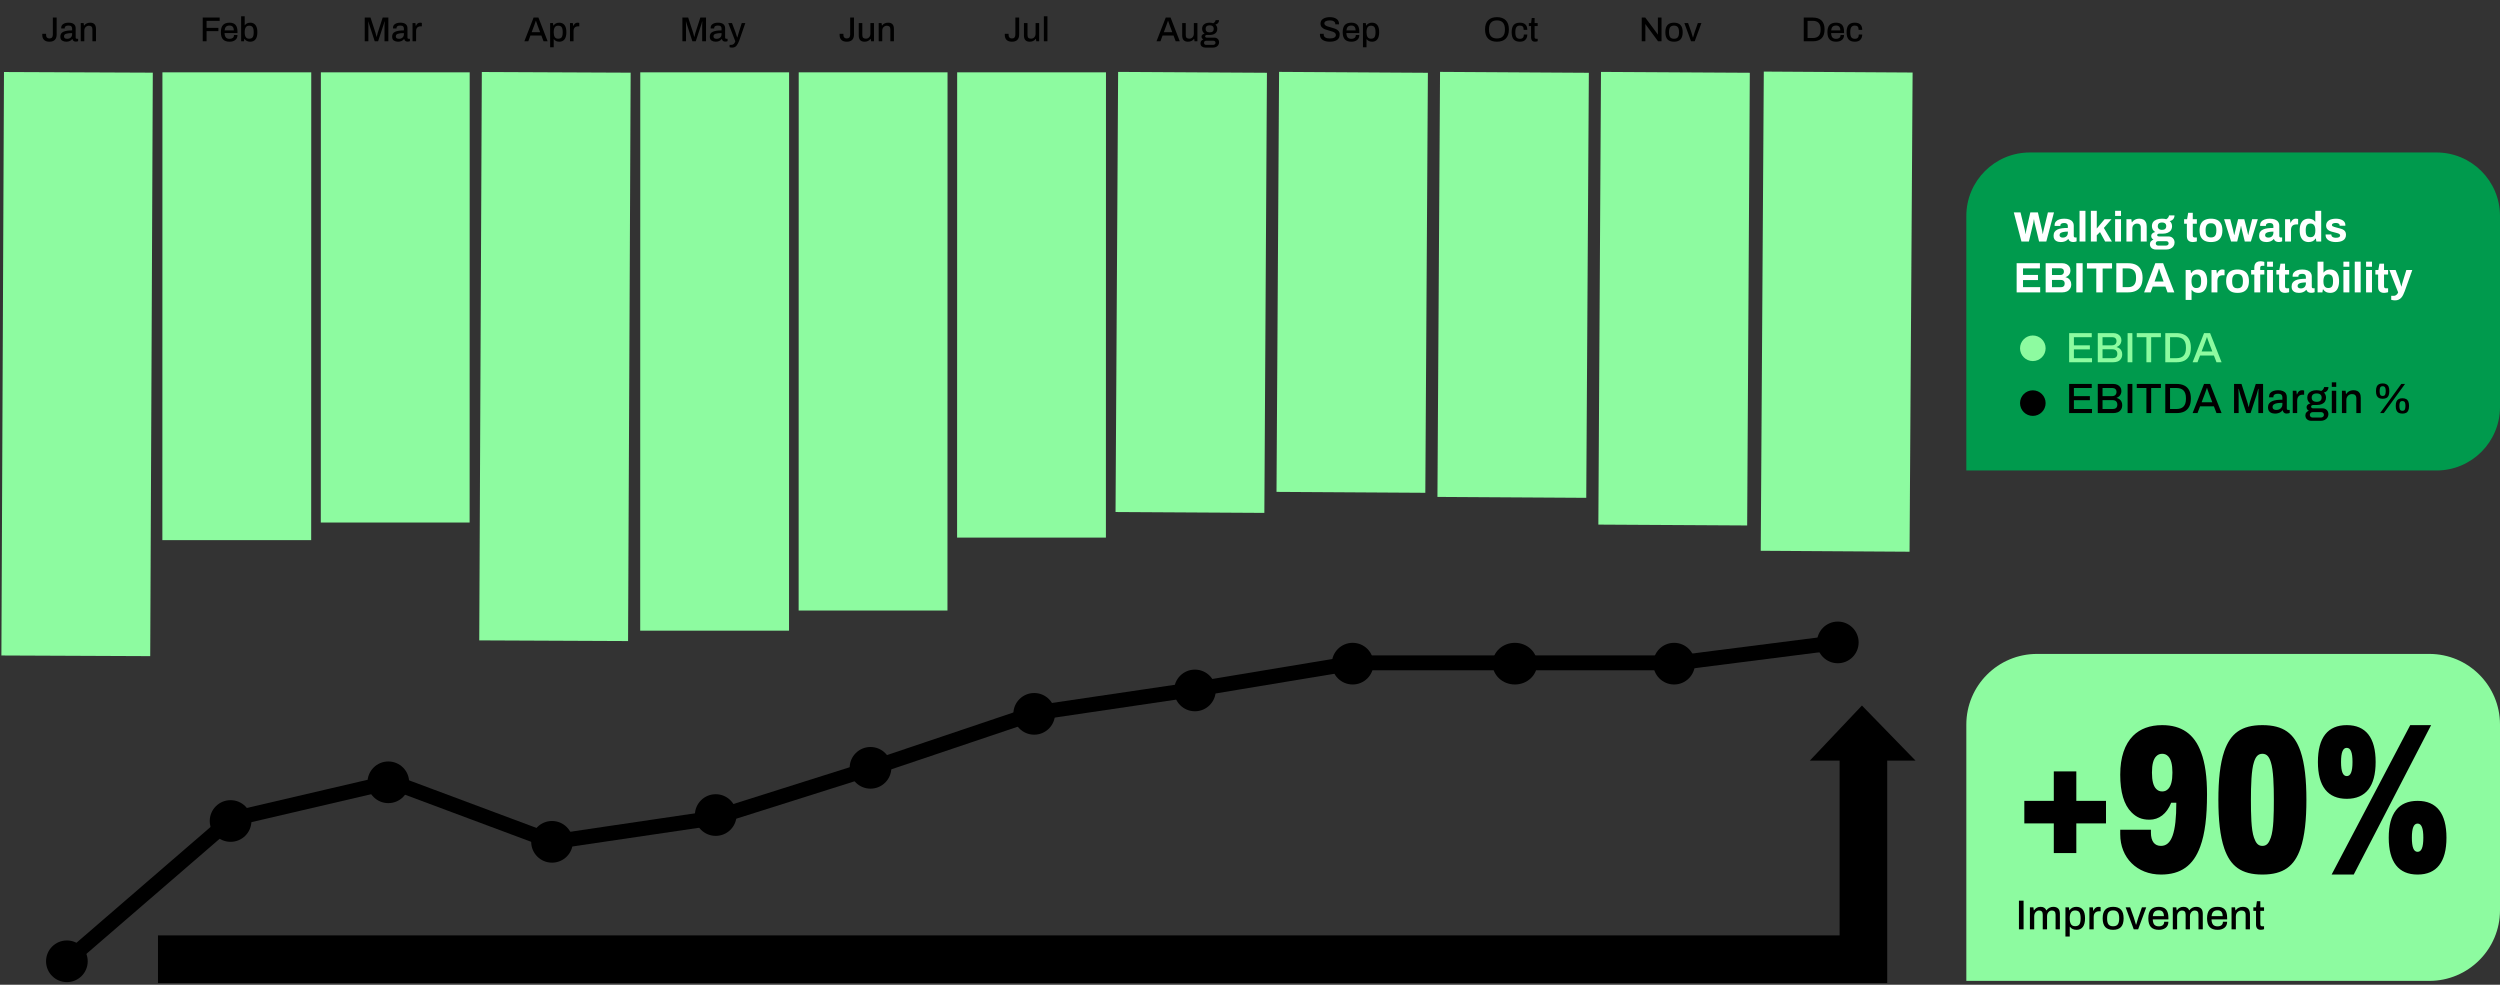 <svg width="787" height="310" viewBox="0 0 787 310" fill="none" xmlns="http://www.w3.org/2000/svg">
<rect x="0" y="0" width="787" height="310" fill="#333333" stroke="none"/>
<path d="M15.57 13.131C14.844 13.131 14.285 12.949 13.893 12.586C13.501 12.216 13.305 11.678 13.305 10.974V10.636H14.503V11.007C14.503 11.363 14.594 11.635 14.775 11.824C14.957 12.012 15.222 12.107 15.57 12.107C15.919 12.107 16.184 12.005 16.366 11.802C16.547 11.591 16.638 11.286 16.638 10.887V5.528H17.836V10.854C17.836 11.609 17.64 12.18 17.248 12.564C16.863 12.942 16.304 13.131 15.57 13.131ZM20.849 13.131C20.377 13.131 19.948 13.014 19.564 12.782C19.186 12.55 18.997 12.129 18.997 11.519C18.997 10.785 19.317 10.277 19.956 9.994C20.595 9.711 21.51 9.569 22.701 9.569V9.003C22.701 8.69 22.617 8.454 22.45 8.295C22.29 8.128 21.989 8.044 21.546 8.044C21.117 8.044 20.812 8.12 20.631 8.273C20.457 8.425 20.37 8.611 20.37 8.828V8.97H19.28C19.273 8.926 19.27 8.846 19.27 8.73C19.27 8.229 19.48 7.841 19.901 7.565C20.322 7.282 20.885 7.14 21.59 7.14C22.33 7.14 22.886 7.293 23.256 7.598C23.634 7.903 23.822 8.335 23.822 8.894V11.824C23.822 11.954 23.859 12.052 23.931 12.118C24.004 12.176 24.095 12.205 24.204 12.205H24.596V12.956C24.407 13.051 24.149 13.098 23.822 13.098C23.561 13.098 23.34 13.029 23.158 12.891C22.984 12.746 22.867 12.55 22.809 12.303H22.733C22.53 12.564 22.268 12.768 21.949 12.913C21.637 13.058 21.27 13.131 20.849 13.131ZM21.176 12.216C21.604 12.216 21.963 12.089 22.254 11.835C22.552 11.573 22.701 11.217 22.701 10.767V10.419C21.873 10.419 21.241 10.491 20.805 10.636C20.37 10.774 20.152 11.039 20.152 11.431C20.152 11.7 20.235 11.9 20.402 12.031C20.576 12.154 20.834 12.216 21.176 12.216ZM25.42 7.271H26.324L26.433 8.033H26.509C26.712 7.743 26.974 7.521 27.293 7.369C27.62 7.216 27.987 7.14 28.393 7.14C29.606 7.14 30.212 7.797 30.212 9.112V13H29.09V9.253C29.09 8.825 28.992 8.527 28.796 8.36C28.608 8.186 28.328 8.099 27.958 8.099C27.703 8.099 27.468 8.164 27.25 8.295C27.032 8.418 26.858 8.596 26.727 8.828C26.603 9.061 26.542 9.329 26.542 9.634V13H25.42V7.271Z" fill="black"/>
<path d="M63.817 5.528H69.154V6.563H65.026V8.774H68.751V9.809H65.026V13H63.817V5.528ZM72.264 13.131C71.342 13.131 70.656 12.887 70.205 12.401C69.755 11.914 69.53 11.159 69.53 10.135C69.53 9.112 69.755 8.356 70.205 7.87C70.656 7.383 71.342 7.14 72.264 7.14C73.099 7.14 73.724 7.369 74.137 7.826C74.551 8.276 74.758 8.995 74.758 9.983V10.419H70.685C70.714 11.036 70.852 11.493 71.099 11.791C71.353 12.081 71.745 12.227 72.275 12.227C72.689 12.227 73.023 12.129 73.277 11.933C73.531 11.736 73.658 11.435 73.658 11.028H74.758C74.758 11.711 74.526 12.234 74.061 12.597C73.604 12.953 73.005 13.131 72.264 13.131ZM73.593 9.569C73.593 8.552 73.15 8.044 72.264 8.044C71.77 8.044 71.4 8.168 71.153 8.414C70.906 8.654 70.757 9.039 70.706 9.569H73.593ZM78.752 13.131C78.374 13.131 78.029 13.055 77.717 12.902C77.412 12.749 77.169 12.528 76.987 12.238H76.911L76.802 13H75.909V5.125H77.031V7.924H77.096C77.459 7.401 78.037 7.14 78.828 7.14C79.504 7.14 80.037 7.391 80.429 7.892C80.822 8.385 81.017 9.133 81.017 10.135C81.017 11.152 80.822 11.907 80.429 12.401C80.037 12.887 79.478 13.131 78.752 13.131ZM78.436 12.183C78.952 12.183 79.318 12.031 79.536 11.726C79.754 11.421 79.863 10.912 79.863 10.201V10.103C79.863 9.377 79.754 8.861 79.536 8.556C79.318 8.244 78.952 8.088 78.436 8.088C77.95 8.088 77.594 8.258 77.369 8.6C77.144 8.941 77.031 9.446 77.031 10.114V10.201C77.031 10.854 77.144 11.348 77.369 11.682C77.594 12.016 77.95 12.183 78.436 12.183Z" fill="black"/>
<path d="M114.817 5.528H116.636L118.204 10.321C118.299 10.618 118.411 11.05 118.542 11.617H118.586C118.716 11.007 118.825 10.575 118.912 10.321L120.47 5.528H122.256V13H121.047V8.12L121.091 6.781H121.014C120.942 7.107 120.877 7.365 120.818 7.554L119.021 13H117.965L116.189 7.554C116.153 7.445 116.102 7.26 116.037 6.998L115.982 6.781H115.928L115.961 8.12V13H114.817V5.528ZM125.295 13.131C124.823 13.131 124.395 13.014 124.01 12.782C123.632 12.55 123.444 12.129 123.444 11.519C123.444 10.785 123.763 10.277 124.402 9.994C125.041 9.711 125.956 9.569 127.147 9.569V9.003C127.147 8.69 127.063 8.454 126.896 8.295C126.737 8.128 126.435 8.044 125.992 8.044C125.564 8.044 125.259 8.12 125.077 8.273C124.903 8.425 124.816 8.611 124.816 8.828V8.97H123.727C123.719 8.926 123.716 8.846 123.716 8.73C123.716 8.229 123.926 7.841 124.348 7.565C124.769 7.282 125.331 7.14 126.036 7.14C126.776 7.14 127.332 7.293 127.702 7.598C128.08 7.903 128.269 8.335 128.269 8.894V11.824C128.269 11.954 128.305 12.052 128.378 12.118C128.45 12.176 128.541 12.205 128.65 12.205H129.042V12.956C128.853 13.051 128.595 13.098 128.269 13.098C128.007 13.098 127.786 13.029 127.604 12.891C127.43 12.746 127.314 12.55 127.256 12.303H127.179C126.976 12.564 126.715 12.768 126.395 12.913C126.083 13.058 125.716 13.131 125.295 13.131ZM125.622 12.216C126.05 12.216 126.41 12.089 126.7 11.835C126.998 11.573 127.147 11.217 127.147 10.767V10.419C126.319 10.419 125.687 10.491 125.252 10.636C124.816 10.774 124.598 11.039 124.598 11.431C124.598 11.7 124.682 11.9 124.849 12.031C125.023 12.154 125.281 12.216 125.622 12.216ZM129.866 7.271H130.77L130.879 8.153H130.944C131.206 7.478 131.645 7.14 132.262 7.14C132.466 7.14 132.644 7.169 132.796 7.227V8.295H132.393C131.965 8.295 131.623 8.418 131.369 8.665C131.115 8.912 130.988 9.289 130.988 9.798V13H129.866V7.271Z" fill="black"/>
<path d="M167.974 5.528H169.498L172.396 13H171.11L170.424 11.181H166.982L166.307 13H165.065L167.974 5.528ZM170.032 10.146L169.215 7.957L168.725 6.563H168.671L168.573 6.846C168.449 7.224 168.322 7.587 168.191 7.935L167.364 10.146H170.032ZM173.186 7.271H174.08L174.188 8.033H174.265C174.446 7.743 174.69 7.521 174.994 7.369C175.307 7.216 175.652 7.14 176.029 7.14C176.755 7.14 177.314 7.387 177.707 7.881C178.099 8.367 178.295 9.119 178.295 10.135C178.295 11.137 178.099 11.889 177.707 12.39C177.314 12.884 176.781 13.131 176.105 13.131C175.314 13.131 174.737 12.869 174.374 12.347H174.308V14.884H173.186V7.271ZM175.713 12.183C176.229 12.183 176.596 12.031 176.813 11.726C177.031 11.421 177.14 10.912 177.14 10.201V10.103C177.14 9.377 177.031 8.861 176.813 8.556C176.596 8.244 176.229 8.088 175.713 8.088C175.227 8.088 174.871 8.258 174.646 8.6C174.421 8.941 174.308 9.442 174.308 10.103V10.19C174.308 10.843 174.421 11.341 174.646 11.682C174.871 12.016 175.227 12.183 175.713 12.183ZM179.43 7.271H180.334L180.443 8.153H180.509C180.77 7.478 181.209 7.14 181.826 7.14C182.03 7.14 182.208 7.169 182.36 7.227V8.295H181.957C181.529 8.295 181.187 8.418 180.933 8.665C180.679 8.912 180.552 9.289 180.552 9.798V13H179.43V7.271Z" fill="black"/>
<path d="M214.817 5.528H216.636L218.204 10.321C218.299 10.618 218.411 11.05 218.542 11.617H218.586C218.716 11.007 218.825 10.575 218.912 10.321L220.47 5.528H222.256V13H221.047V8.12L221.091 6.781H221.014C220.942 7.107 220.877 7.365 220.818 7.554L219.021 13H217.965L216.189 7.554C216.153 7.445 216.102 7.26 216.037 6.998L215.982 6.781H215.928L215.961 8.12V13H214.817V5.528ZM225.295 13.131C224.823 13.131 224.395 13.014 224.01 12.782C223.632 12.55 223.444 12.129 223.444 11.519C223.444 10.785 223.763 10.277 224.402 9.994C225.041 9.711 225.956 9.569 227.147 9.569V9.003C227.147 8.69 227.063 8.454 226.896 8.295C226.737 8.128 226.435 8.044 225.992 8.044C225.564 8.044 225.259 8.12 225.077 8.273C224.903 8.425 224.816 8.611 224.816 8.828V8.97H223.727C223.719 8.926 223.716 8.846 223.716 8.73C223.716 8.229 223.926 7.841 224.348 7.565C224.769 7.282 225.331 7.14 226.036 7.14C226.776 7.14 227.332 7.293 227.702 7.598C228.08 7.903 228.269 8.335 228.269 8.894V11.824C228.269 11.954 228.305 12.052 228.378 12.118C228.45 12.176 228.541 12.205 228.65 12.205H229.042V12.956C228.853 13.051 228.595 13.098 228.269 13.098C228.007 13.098 227.786 13.029 227.604 12.891C227.43 12.746 227.314 12.55 227.256 12.303H227.179C226.976 12.564 226.715 12.768 226.395 12.913C226.083 13.058 225.716 13.131 225.295 13.131ZM225.622 12.216C226.05 12.216 226.41 12.089 226.7 11.835C226.998 11.573 227.147 11.217 227.147 10.767V10.419C226.319 10.419 225.687 10.491 225.252 10.636C224.816 10.774 224.598 11.039 224.598 11.431C224.598 11.7 224.682 11.9 224.849 12.031C225.023 12.154 225.281 12.216 225.622 12.216ZM230.509 14.982C230.153 14.982 229.873 14.946 229.67 14.873V14.133H230.149C230.81 14.133 231.253 13.755 231.478 13L229.256 7.271H230.433L231.5 10.081C231.645 10.451 231.83 11.021 232.055 11.791H232.11C232.313 11.065 232.48 10.495 232.611 10.081L233.504 7.271H234.626L232.731 12.706C232.469 13.432 232.175 13.991 231.849 14.383C231.522 14.783 231.075 14.982 230.509 14.982Z" fill="black"/>
<path d="M266.571 13.131C265.844 13.131 265.285 12.949 264.893 12.586C264.501 12.216 264.305 11.678 264.305 10.974V10.636H265.503V11.007C265.503 11.363 265.594 11.635 265.775 11.824C265.957 12.012 266.222 12.107 266.571 12.107C266.919 12.107 267.184 12.005 267.366 11.802C267.547 11.591 267.638 11.286 267.638 10.887V5.528H268.836V10.854C268.836 11.609 268.64 12.18 268.248 12.564C267.863 12.942 267.304 13.131 266.571 13.131ZM272.154 13.131C270.941 13.131 270.335 12.474 270.335 11.159V7.271H271.457V11.018C271.457 11.446 271.551 11.747 271.74 11.922C271.936 12.089 272.219 12.172 272.589 12.172C272.844 12.172 273.08 12.111 273.297 11.987C273.515 11.856 273.686 11.675 273.809 11.442C273.94 11.21 274.005 10.941 274.005 10.636V7.271H275.127V13H274.223L274.114 12.238H274.038C273.828 12.528 273.563 12.749 273.243 12.902C272.924 13.055 272.56 13.131 272.154 13.131ZM276.611 7.271H277.515L277.624 8.033H277.701C277.904 7.743 278.165 7.521 278.485 7.369C278.811 7.216 279.178 7.14 279.585 7.14C280.797 7.14 281.404 7.797 281.404 9.112V13H280.282V9.253C280.282 8.825 280.184 8.527 279.988 8.36C279.799 8.186 279.519 8.099 279.149 8.099C278.895 8.099 278.659 8.164 278.441 8.295C278.223 8.418 278.049 8.596 277.918 8.828C277.795 9.061 277.733 9.329 277.733 9.634V13H276.611V7.271Z" fill="black"/>
<path d="M318.571 13.131C317.844 13.131 317.285 12.949 316.893 12.586C316.501 12.216 316.305 11.678 316.305 10.974V10.636H317.503V11.007C317.503 11.363 317.594 11.635 317.775 11.824C317.957 12.012 318.222 12.107 318.571 12.107C318.919 12.107 319.184 12.005 319.366 11.802C319.547 11.591 319.638 11.286 319.638 10.887V5.528H320.836V10.854C320.836 11.609 320.64 12.18 320.248 12.564C319.863 12.942 319.304 13.131 318.571 13.131ZM324.154 13.131C322.941 13.131 322.335 12.474 322.335 11.159V7.271H323.457V11.018C323.457 11.446 323.551 11.747 323.74 11.922C323.936 12.089 324.219 12.172 324.589 12.172C324.844 12.172 325.08 12.111 325.297 11.987C325.515 11.856 325.686 11.675 325.809 11.442C325.94 11.21 326.005 10.941 326.005 10.636V7.271H327.127V13H326.223L326.114 12.238H326.038C325.828 12.528 325.563 12.749 325.243 12.902C324.924 13.055 324.56 13.131 324.154 13.131ZM328.611 5.125H329.733V13H328.611V5.125Z" fill="black"/>
<path d="M366.974 5.528H368.498L371.396 13H370.11L369.424 11.181H365.982L365.307 13H364.065L366.974 5.528ZM369.032 10.146L368.215 7.957L367.725 6.563H367.671L367.573 6.846C367.449 7.224 367.322 7.587 367.191 7.935L366.364 10.146H369.032ZM373.973 13.131C372.76 13.131 372.154 12.474 372.154 11.159V7.271H373.276V11.018C373.276 11.446 373.37 11.747 373.559 11.922C373.755 12.089 374.038 12.172 374.408 12.172C374.663 12.172 374.899 12.111 375.116 11.987C375.334 11.856 375.505 11.675 375.628 11.442C375.759 11.21 375.824 10.941 375.824 10.636V7.271H376.946V13H376.042L375.933 12.238H375.857C375.646 12.528 375.381 12.749 375.062 12.902C374.742 13.055 374.379 13.131 373.973 13.131ZM379.421 14.982C379.015 14.982 378.659 14.87 378.354 14.645C378.056 14.42 377.907 14.078 377.907 13.621C377.907 13.055 378.212 12.652 378.822 12.412C378.648 12.317 378.506 12.198 378.398 12.052C378.289 11.9 378.234 11.729 378.234 11.54C378.234 11.272 378.332 11.061 378.528 10.909C378.724 10.749 378.949 10.636 379.204 10.571C378.957 10.397 378.764 10.183 378.626 9.928C378.488 9.674 378.419 9.391 378.419 9.079C378.419 8.469 378.63 7.993 379.051 7.652C379.472 7.311 380.057 7.14 380.805 7.14C381.204 7.14 381.571 7.202 381.905 7.325C382.362 7.086 382.62 6.755 382.678 6.334H383.756C383.756 6.697 383.655 7.002 383.451 7.249C383.248 7.496 382.969 7.659 382.613 7.739C383.005 8.088 383.201 8.534 383.201 9.079C383.201 9.682 382.99 10.153 382.569 10.495C382.148 10.836 381.567 11.007 380.826 11.007H379.922C379.748 11.007 379.614 11.047 379.519 11.127C379.425 11.206 379.378 11.308 379.378 11.431C379.378 11.555 379.421 11.657 379.509 11.736C379.603 11.816 379.734 11.856 379.901 11.856H382.297C382.74 11.856 383.096 11.994 383.364 12.27C383.633 12.546 383.767 12.887 383.767 13.294C383.767 13.592 383.695 13.868 383.549 14.122C383.404 14.383 383.186 14.59 382.896 14.743C382.605 14.902 382.257 14.982 381.85 14.982H379.421ZM380.805 10.19C381.226 10.19 381.545 10.095 381.763 9.907C381.981 9.711 382.09 9.435 382.09 9.079C382.09 8.723 381.981 8.451 381.763 8.262C381.553 8.066 381.233 7.968 380.805 7.968C380.384 7.968 380.064 8.066 379.846 8.262C379.636 8.451 379.53 8.723 379.53 9.079C379.53 9.435 379.636 9.711 379.846 9.907C380.064 10.095 380.384 10.19 380.805 10.19ZM381.861 14.133C382.086 14.133 382.271 14.071 382.417 13.948C382.569 13.824 382.645 13.664 382.645 13.468C382.645 13.272 382.584 13.116 382.46 13C382.337 12.884 382.177 12.826 381.981 12.826H379.683C379.487 12.826 379.327 12.884 379.204 13C379.087 13.116 379.029 13.272 379.029 13.468C379.029 13.672 379.087 13.831 379.204 13.948C379.327 14.071 379.487 14.133 379.683 14.133H381.861Z" fill="black"/>
<path d="M418.605 13.131C417.705 13.131 416.964 12.945 416.383 12.575C415.802 12.198 415.512 11.628 415.512 10.865L415.523 10.636H416.721C416.706 10.738 416.699 10.811 416.699 10.854C416.699 11.261 416.87 11.573 417.211 11.791C417.552 12.002 418.013 12.107 418.594 12.107C419.233 12.107 419.716 12.012 420.043 11.824C420.37 11.635 420.533 11.363 420.533 11.007C420.533 10.753 420.442 10.546 420.261 10.386C420.087 10.219 419.861 10.088 419.586 9.994C419.317 9.892 418.95 9.78 418.485 9.656C417.897 9.504 417.414 9.355 417.037 9.21C416.666 9.057 416.351 8.839 416.089 8.556C415.828 8.266 415.697 7.888 415.697 7.423C415.697 6.762 415.969 6.261 416.514 5.92C417.059 5.572 417.767 5.397 418.638 5.397C419.495 5.397 420.188 5.575 420.718 5.931C421.256 6.287 421.524 6.821 421.524 7.532V7.663H420.348V7.521C420.348 7.173 420.192 6.904 419.88 6.715C419.567 6.519 419.161 6.421 418.66 6.421C418.122 6.421 417.694 6.501 417.374 6.661C417.062 6.821 416.906 7.053 416.906 7.358C416.906 7.583 416.993 7.772 417.168 7.924C417.342 8.07 417.56 8.189 417.821 8.284C418.082 8.378 418.438 8.483 418.888 8.6C419.498 8.759 419.989 8.912 420.359 9.057C420.736 9.202 421.06 9.42 421.328 9.711C421.597 9.994 421.731 10.368 421.731 10.832C421.731 11.631 421.452 12.216 420.893 12.586C420.333 12.949 419.571 13.131 418.605 13.131ZM425.413 13.131C424.491 13.131 423.804 12.887 423.354 12.401C422.904 11.914 422.679 11.159 422.679 10.135C422.679 9.112 422.904 8.356 423.354 7.87C423.804 7.383 424.491 7.14 425.413 7.14C426.248 7.14 426.872 7.369 427.286 7.826C427.7 8.276 427.907 8.995 427.907 9.983V10.419H423.833C423.862 11.036 424 11.493 424.247 11.791C424.501 12.081 424.894 12.227 425.424 12.227C425.838 12.227 426.172 12.129 426.426 11.933C426.68 11.736 426.807 11.435 426.807 11.028H427.907C427.907 11.711 427.675 12.234 427.21 12.597C426.752 12.953 426.153 13.131 425.413 13.131ZM426.742 9.569C426.742 8.552 426.299 8.044 425.413 8.044C424.919 8.044 424.549 8.168 424.302 8.414C424.055 8.654 423.906 9.039 423.855 9.569H426.742ZM429.058 7.271H429.951L430.06 8.033H430.136C430.318 7.743 430.561 7.521 430.866 7.369C431.178 7.216 431.523 7.14 431.901 7.14C432.627 7.14 433.186 7.387 433.578 7.881C433.97 8.367 434.166 9.119 434.166 10.135C434.166 11.137 433.97 11.889 433.578 12.39C433.186 12.884 432.652 13.131 431.977 13.131C431.185 13.131 430.608 12.869 430.245 12.347H430.18V14.884H429.058V7.271ZM431.585 12.183C432.1 12.183 432.467 12.031 432.685 11.726C432.903 11.421 433.012 10.912 433.012 10.201V10.103C433.012 9.377 432.903 8.861 432.685 8.556C432.467 8.244 432.1 8.088 431.585 8.088C431.098 8.088 430.743 8.258 430.517 8.6C430.292 8.941 430.18 9.442 430.18 10.103V10.19C430.18 10.843 430.292 11.341 430.517 11.682C430.743 12.016 431.098 12.183 431.585 12.183Z" fill="black"/>
<path d="M471.237 13.131C470.046 13.131 469.124 12.808 468.47 12.161C467.817 11.508 467.49 10.542 467.49 9.264C467.49 7.986 467.817 7.024 468.47 6.378C469.124 5.724 470.046 5.397 471.237 5.397C472.435 5.397 473.361 5.724 474.014 6.378C474.668 7.024 474.995 7.986 474.995 9.264C474.995 10.542 474.668 11.508 474.014 12.161C473.361 12.808 472.435 13.131 471.237 13.131ZM471.237 12.107C472.914 12.107 473.753 11.185 473.753 9.34V9.21C473.746 7.351 472.907 6.421 471.237 6.421C469.574 6.421 468.739 7.351 468.732 9.21V9.34C468.732 11.185 469.567 12.107 471.237 12.107ZM478.462 13.131C477.576 13.131 476.923 12.887 476.501 12.401C476.08 11.914 475.87 11.159 475.87 10.135C475.87 9.112 476.08 8.356 476.501 7.87C476.93 7.383 477.583 7.14 478.462 7.14C479.239 7.14 479.82 7.332 480.205 7.717C480.597 8.095 480.793 8.658 480.793 9.406H479.66C479.66 8.941 479.566 8.6 479.377 8.382C479.195 8.164 478.887 8.055 478.451 8.055C477.957 8.055 477.594 8.218 477.362 8.545C477.137 8.872 477.024 9.395 477.024 10.114V10.19C477.024 10.902 477.137 11.417 477.362 11.736C477.594 12.056 477.965 12.216 478.473 12.216C478.901 12.216 479.213 12.103 479.41 11.878C479.613 11.646 479.715 11.308 479.715 10.865H480.793C480.793 11.548 480.597 12.096 480.205 12.51C479.813 12.924 479.232 13.131 478.462 13.131ZM483.217 13.12C482.782 13.12 482.466 12.996 482.27 12.749C482.074 12.495 481.976 12.183 481.976 11.813V8.197H481.279V7.271H481.987L482.204 5.67H483.098V7.271H484.067V8.197H483.098V11.704C483.098 12.038 483.254 12.205 483.566 12.205H484.067V12.967C483.973 13.011 483.842 13.047 483.675 13.076C483.515 13.105 483.363 13.12 483.217 13.12Z" fill="black"/>
<path d="M516.817 5.528H517.928L521.544 10.386C521.624 10.495 521.729 10.651 521.86 10.854L521.914 10.832L521.903 10.288V5.528H523.047V13H521.958L518.331 8.088C518.273 8.015 518.211 7.928 518.146 7.826C518.08 7.725 518.033 7.652 518.004 7.608L517.95 7.619L517.961 8.175V13H516.817V5.528ZM526.976 13.131C526.068 13.131 525.385 12.887 524.928 12.401C524.478 11.907 524.253 11.152 524.253 10.135C524.253 9.119 524.478 8.367 524.928 7.881C525.385 7.387 526.068 7.14 526.976 7.14C527.883 7.14 528.566 7.387 529.023 7.881C529.481 8.367 529.71 9.119 529.71 10.135C529.71 11.152 529.481 11.907 529.023 12.401C528.566 12.887 527.883 13.131 526.976 13.131ZM526.976 12.205C527.528 12.205 527.927 12.045 528.174 11.726C528.428 11.399 528.555 10.887 528.555 10.19V10.081C528.555 9.384 528.428 8.876 528.174 8.556C527.927 8.229 527.528 8.066 526.976 8.066C526.431 8.066 526.032 8.229 525.778 8.556C525.531 8.876 525.407 9.384 525.407 10.081V10.19C525.407 10.887 525.531 11.399 525.778 11.726C526.032 12.045 526.431 12.205 526.976 12.205ZM530.235 7.271H531.411L532.392 10.016C532.522 10.379 532.7 10.97 532.925 11.791H532.98C533.19 11.014 533.368 10.422 533.514 10.016L534.483 7.271H535.605L533.492 13H532.348L530.235 7.271Z" fill="black"/>
<path d="M567.817 5.528H570.692C571.869 5.528 572.776 5.837 573.415 6.454C574.054 7.071 574.374 8.008 574.374 9.264C574.374 10.52 574.054 11.457 573.415 12.074C572.776 12.691 571.869 13 570.692 13H567.817V5.528ZM570.692 11.965C571.484 11.965 572.087 11.755 572.5 11.334C572.922 10.905 573.132 10.237 573.132 9.329V9.21C573.132 8.295 572.922 7.627 572.5 7.205C572.087 6.777 571.484 6.563 570.692 6.563H569.026V11.965H570.692ZM578.008 13.131C577.086 13.131 576.4 12.887 575.95 12.401C575.5 11.914 575.274 11.159 575.274 10.135C575.274 9.112 575.5 8.356 575.95 7.87C576.4 7.383 577.086 7.14 578.008 7.14C578.843 7.14 579.468 7.369 579.882 7.826C580.296 8.276 580.503 8.995 580.503 9.983V10.419H576.429C576.458 11.036 576.596 11.493 576.843 11.791C577.097 12.081 577.489 12.227 578.019 12.227C578.433 12.227 578.767 12.129 579.021 11.933C579.275 11.736 579.403 11.435 579.403 11.028H580.503C580.503 11.711 580.27 12.234 579.806 12.597C579.348 12.953 578.749 13.131 578.008 13.131ZM579.337 9.569C579.337 8.552 578.894 8.044 578.008 8.044C577.515 8.044 577.144 8.168 576.897 8.414C576.651 8.654 576.502 9.039 576.451 9.569H579.337ZM583.897 13.131C583.011 13.131 582.358 12.887 581.937 12.401C581.516 11.914 581.305 11.159 581.305 10.135C581.305 9.112 581.516 8.356 581.937 7.87C582.365 7.383 583.019 7.14 583.897 7.14C584.674 7.14 585.255 7.332 585.64 7.717C586.032 8.095 586.228 8.658 586.228 9.406H585.095C585.095 8.941 585.001 8.6 584.812 8.382C584.631 8.164 584.322 8.055 583.886 8.055C583.393 8.055 583.03 8.218 582.797 8.545C582.572 8.872 582.46 9.395 582.46 10.114V10.19C582.46 10.902 582.572 11.417 582.797 11.736C583.03 12.056 583.4 12.216 583.908 12.216C584.337 12.216 584.649 12.103 584.845 11.878C585.048 11.646 585.15 11.308 585.15 10.865H586.228C586.228 11.548 586.032 12.096 585.64 12.51C585.248 12.924 584.667 13.131 583.897 13.131Z" fill="black"/>
<path d="M24.678 22.772L23.865 206.45" stroke="#8DFBA0" stroke-width="46.848"/>
<path d="M74.556 22.772L74.535 170.031" stroke="#8DFBA0" stroke-width="46.848"/>
<path d="M124.434 22.772L124.412 164.489" stroke="#8DFBA0" stroke-width="46.848"/>
<path d="M175.104 22.772L174.291 201.7" stroke="#8DFBA0" stroke-width="46.848"/>
<path d="M224.982 22.772L224.96 198.533" stroke="#8DFBA0" stroke-width="46.848"/>
<path d="M274.86 22.772L274.838 192.199" stroke="#8DFBA0" stroke-width="46.848"/>
<path d="M324.738 22.772L324.715 169.24" stroke="#8DFBA0" stroke-width="46.848"/>
<path d="M375.408 22.772L374.593 161.322" stroke="#8DFBA0" stroke-width="46.848"/>
<path d="M426.077 22.772L425.267 154.989" stroke="#8DFBA0" stroke-width="46.848"/>
<path d="M476.747 22.772L475.928 156.572" stroke="#8DFBA0" stroke-width="46.848"/>
<path d="M527.417 22.772L526.584 165.281" stroke="#8DFBA0" stroke-width="46.848"/>
<path d="M578.667 22.684L577.704 173.534" stroke="#8DFBA0" stroke-width="46.848"/>
<path d="M49.73 301.957H586.603V233.559" stroke="black" stroke-width="14.991"/>
<path d="M603 239.434H569.738L586.135 222.1L603 239.434Z" fill="black"/>
<circle cx="21.054" cy="302.614" r="6.559" fill="black"/>
<circle cx="122.245" cy="246.269" r="6.559" fill="black"/>
<circle cx="173.777" cy="265.008" r="6.559" fill="black"/>
<circle cx="225.31" cy="256.576" r="6.559" fill="black"/>
<circle cx="274.031" cy="241.712" r="6.559" fill="black"/>
<circle cx="325.564" cy="224.719" r="6.559" fill="black"/>
<circle cx="376.159" cy="217.351" r="6.559" fill="black"/>
<circle cx="425.817" cy="208.919" r="6.559" fill="black"/>
<ellipse cx="476.881" cy="208.919" rx="7.027" ry="6.559" fill="black"/>
<circle cx="527.008" cy="208.919" r="6.559" fill="black"/>
<circle cx="578.54" cy="202.232" r="6.559" fill="black"/>
<circle cx="72.587" cy="258.45" r="6.559" fill="black"/>
<path d="M21.991 301.677L72.645 257.93L123.299 246.107L173.953 265.024L224.608 257.536L274.47 241.771L325.916 224.43L376.57 216.942L426.433 208.666H477.878H528.136L577.603 202.36" stroke="black" stroke-width="4.685"/>
<path d="M619 228.107C619 215.817 628.963 205.854 641.253 205.854H764.747C777.037 205.854 787 215.817 787 228.107V286.53C787 298.82 777.037 308.783 764.747 308.783H619V228.107Z" fill="#8DFBA0"/>
<path d="M653.625 252.112V242.833H646.537V252.112H637.258V259.2H646.537V268.544H653.625V259.2H662.969V252.112H653.625ZM680.658 228.27C676.792 228.27 673.699 229.43 671.508 231.621C668.866 234.263 667.448 238.387 667.448 243.864C667.448 249.341 668.608 253.337 670.993 255.721C672.539 257.267 674.15 258.041 676.663 258.041C679.627 258.041 682.076 256.236 683.494 252.692H685.105C685.105 262.165 683.622 266.289 680.272 266.289C678.21 266.289 677.114 264.807 677.114 262.1V261.198H667.448V262.616C667.448 270.026 672.732 275.31 680.272 275.31C686.458 275.31 690.453 272.539 692.644 266.482C694.126 262.487 694.77 257.074 694.77 250.05C694.77 244.637 694.19 240.256 692.902 236.84C690.775 231.041 686.716 228.27 680.658 228.27ZM680.658 237.291C681.432 237.291 682.012 237.549 682.527 238.065C683.429 238.967 683.88 240.642 683.88 243.22C683.88 245.797 683.429 247.473 682.527 248.375C682.012 248.89 681.432 249.148 680.658 249.148C679.885 249.148 679.305 248.89 678.79 248.375C677.887 247.473 677.436 245.797 677.436 243.22C677.436 240.642 677.887 238.967 678.79 238.065C679.305 237.549 679.885 237.291 680.658 237.291ZM712.2 275.31C718.838 275.31 722.253 272.668 724.186 267.126C725.539 263.196 726.055 257.976 726.055 251.79C726.055 245.604 725.539 240.384 724.186 236.454C722.253 230.912 718.838 228.27 712.2 228.27C705.563 228.27 702.148 230.912 700.215 236.454C698.862 240.384 698.346 245.604 698.346 251.79C698.346 257.976 698.862 263.196 700.215 267.126C702.148 272.668 705.563 275.31 712.2 275.31ZM712.2 266.289C710.783 266.289 710.138 265.322 709.558 263.711C708.656 261.198 708.592 256.236 708.592 251.79C708.592 247.344 708.721 242.382 709.558 239.869C710.074 238.258 710.783 237.291 712.2 237.291C713.618 237.291 714.327 238.258 714.842 239.869C715.68 242.382 715.809 247.344 715.809 251.79C715.809 256.236 715.745 261.198 714.842 263.711C714.262 265.322 713.618 266.289 712.2 266.289ZM738.764 251.468C744.757 251.468 747.85 247.537 747.85 239.869C747.85 232.201 744.757 228.27 738.764 228.27C732.771 228.27 729.678 232.201 729.678 239.869C729.678 247.537 732.771 251.468 738.764 251.468ZM740.955 275.31L765.313 228.27H758.74L733.996 275.31H740.955ZM738.764 244.315C737.54 244.315 736.96 242.898 736.96 239.869C736.96 236.84 737.54 235.423 738.764 235.423C739.989 235.423 740.568 236.84 740.568 239.869C740.568 242.898 739.989 244.315 738.764 244.315ZM761.06 275.31C767.053 275.31 770.146 271.379 770.146 263.711C770.146 256.043 767.053 252.112 761.06 252.112C755.067 252.112 751.974 256.043 751.974 263.711C751.974 271.379 755.067 275.31 761.06 275.31ZM761.06 268.157C759.836 268.157 759.256 266.74 759.256 263.711C759.256 260.683 759.836 259.265 761.06 259.265C762.284 259.265 762.864 260.683 762.864 263.711C762.864 266.74 762.284 268.157 761.06 268.157Z" fill="black"/>
<path d="M635.563 283.523H637.024V292.551H635.563V283.523ZM639.016 285.628H640.108L640.24 286.549H640.332C640.569 286.199 640.858 285.931 641.2 285.747C641.542 285.562 641.933 285.47 642.372 285.47C643.266 285.47 643.867 285.83 644.175 286.549H644.254C644.49 286.207 644.793 285.944 645.162 285.76C645.53 285.567 645.934 285.47 646.372 285.47C647.022 285.47 647.531 285.646 647.899 285.997C648.268 286.339 648.452 286.896 648.452 287.668V292.551H647.096V287.931C647.096 287.458 646.991 287.124 646.78 286.931C646.579 286.729 646.293 286.628 645.925 286.628C645.495 286.628 645.135 286.8 644.846 287.142C644.556 287.484 644.411 287.931 644.411 288.484V292.551H643.056V287.931C643.056 287.458 642.955 287.124 642.753 286.931C642.56 286.729 642.279 286.628 641.911 286.628C641.481 286.628 641.117 286.8 640.819 287.142C640.52 287.484 640.371 287.931 640.371 288.484V292.551H639.016V285.628ZM650.197 285.628H651.276L651.408 286.549H651.5C651.719 286.199 652.013 285.931 652.382 285.747C652.759 285.562 653.176 285.47 653.632 285.47C654.509 285.47 655.185 285.769 655.659 286.365C656.133 286.953 656.369 287.861 656.369 289.09C656.369 290.3 656.133 291.208 655.659 291.814C655.185 292.41 654.54 292.709 653.724 292.709C652.768 292.709 652.07 292.393 651.632 291.761H651.553V294.828H650.197V285.628ZM653.25 291.564C653.873 291.564 654.316 291.379 654.58 291.011C654.843 290.642 654.974 290.028 654.974 289.168V289.05C654.974 288.173 654.843 287.55 654.58 287.181C654.316 286.804 653.873 286.615 653.25 286.615C652.662 286.615 652.233 286.821 651.961 287.234C651.689 287.646 651.553 288.252 651.553 289.05V289.155C651.553 289.945 651.689 290.546 651.961 290.958C652.233 291.362 652.662 291.564 653.25 291.564ZM657.741 285.628H658.834L658.965 286.694H659.044C659.36 285.878 659.891 285.47 660.637 285.47C660.882 285.47 661.097 285.505 661.282 285.576V286.865H660.795C660.277 286.865 659.865 287.014 659.558 287.313C659.25 287.611 659.097 288.067 659.097 288.682V292.551H657.741V285.628ZM665.211 292.709C664.115 292.709 663.29 292.415 662.737 291.827C662.193 291.23 661.921 290.318 661.921 289.09C661.921 287.861 662.193 286.953 662.737 286.365C663.29 285.769 664.115 285.47 665.211 285.47C666.308 285.47 667.133 285.769 667.686 286.365C668.238 286.953 668.515 287.861 668.515 289.09C668.515 290.318 668.238 291.23 667.686 291.827C667.133 292.415 666.308 292.709 665.211 292.709ZM665.211 291.59C665.878 291.59 666.361 291.397 666.659 291.011C666.966 290.616 667.12 289.998 667.12 289.155V289.024C667.12 288.181 666.966 287.567 666.659 287.181C666.361 286.786 665.878 286.589 665.211 286.589C664.553 286.589 664.071 286.786 663.764 287.181C663.465 287.567 663.316 288.181 663.316 289.024V289.155C663.316 289.998 663.465 290.616 663.764 291.011C664.071 291.397 664.553 291.59 665.211 291.59ZM669.15 285.628H670.571L671.756 288.945C671.913 289.383 672.128 290.098 672.4 291.09H672.466C672.721 290.151 672.936 289.436 673.111 288.945L674.282 285.628H675.638L673.085 292.551H671.703L669.15 285.628ZM679.594 292.709C678.48 292.709 677.651 292.415 677.107 291.827C676.563 291.239 676.291 290.327 676.291 289.09C676.291 287.852 676.563 286.94 677.107 286.352C677.651 285.764 678.48 285.47 679.594 285.47C680.603 285.47 681.358 285.747 681.858 286.299C682.358 286.843 682.608 287.712 682.608 288.905V289.432H677.686C677.721 290.177 677.888 290.73 678.186 291.09C678.493 291.441 678.967 291.616 679.607 291.616C680.107 291.616 680.511 291.498 680.818 291.261C681.125 291.024 681.279 290.66 681.279 290.169H682.608C682.608 290.993 682.327 291.625 681.766 292.064C681.213 292.494 680.489 292.709 679.594 292.709ZM681.2 288.405C681.2 287.177 680.665 286.563 679.594 286.563C678.997 286.563 678.55 286.712 678.252 287.01C677.953 287.3 677.774 287.765 677.712 288.405H681.2ZM683.999 285.628H685.091L685.222 286.549H685.315C685.552 286.199 685.841 285.931 686.183 285.747C686.525 285.562 686.916 285.47 687.355 285.47C688.249 285.47 688.85 285.83 689.158 286.549H689.237C689.473 286.207 689.776 285.944 690.145 285.76C690.513 285.567 690.917 285.47 691.355 285.47C692.005 285.47 692.514 285.646 692.882 285.997C693.251 286.339 693.435 286.896 693.435 287.668V292.551H692.079V287.931C692.079 287.458 691.974 287.124 691.763 286.931C691.562 286.729 691.276 286.628 690.908 286.628C690.478 286.628 690.118 286.8 689.829 287.142C689.539 287.484 689.394 287.931 689.394 288.484V292.551H688.039V287.931C688.039 287.458 687.938 287.124 687.736 286.931C687.543 286.729 687.262 286.628 686.894 286.628C686.464 286.628 686.1 286.8 685.802 287.142C685.503 287.484 685.354 287.931 685.354 288.484V292.551H683.999V285.628ZM698.089 292.709C696.974 292.709 696.145 292.415 695.601 291.827C695.057 291.239 694.785 290.327 694.785 289.09C694.785 287.852 695.057 286.94 695.601 286.352C696.145 285.764 696.974 285.47 698.089 285.47C699.098 285.47 699.852 285.747 700.352 286.299C700.852 286.843 701.102 287.712 701.102 288.905V289.432H696.18C696.215 290.177 696.382 290.73 696.68 291.09C696.987 291.441 697.461 291.616 698.102 291.616C698.602 291.616 699.005 291.498 699.312 291.261C699.62 291.024 699.773 290.66 699.773 290.169H701.102C701.102 290.993 700.822 291.625 700.26 292.064C699.707 292.494 698.983 292.709 698.089 292.709ZM699.694 288.405C699.694 287.177 699.159 286.563 698.089 286.563C697.492 286.563 697.044 286.712 696.746 287.01C696.448 287.3 696.268 287.765 696.207 288.405H699.694ZM702.493 285.628H703.585L703.717 286.549H703.809C704.055 286.199 704.371 285.931 704.757 285.747C705.151 285.562 705.595 285.47 706.086 285.47C707.551 285.47 708.284 286.264 708.284 287.852V292.551H706.928V288.023C706.928 287.506 706.81 287.146 706.573 286.944C706.345 286.734 706.007 286.628 705.559 286.628C705.252 286.628 704.967 286.707 704.704 286.865C704.441 287.014 704.23 287.229 704.072 287.51C703.923 287.791 703.849 288.116 703.849 288.484V292.551H702.493V285.628ZM711.696 292.696C711.169 292.696 710.787 292.546 710.551 292.248C710.314 291.941 710.195 291.564 710.195 291.116V286.747H709.353V285.628H710.208L710.472 283.694H711.551V285.628H712.722V286.747H711.551V290.985C711.551 291.388 711.739 291.59 712.117 291.59H712.722V292.511C712.608 292.564 712.45 292.608 712.248 292.643C712.055 292.678 711.871 292.696 711.696 292.696Z" fill="black"/>
<path d="M619 68C619 56.954 627.954 48 639 48H767C778.046 48 787 56.954 787 68V128.11C787 139.155 778.046 148.11 767 148.11H619V68Z" fill="#009A4D"/>
<path d="M636.351 76.038L633.944 66.862H636.057L637.395 72.333C637.422 72.413 637.448 72.533 637.475 72.694C637.502 72.846 637.529 73.006 637.555 73.175C637.582 73.345 637.604 73.496 637.622 73.63H637.689C637.707 73.532 637.72 73.421 637.729 73.296C637.747 73.171 637.765 73.051 637.783 72.935C637.81 72.81 637.832 72.694 637.85 72.587C637.876 72.48 637.894 72.395 637.903 72.333L639.147 66.862H641.528L642.799 72.333C642.826 72.422 642.853 72.542 642.879 72.694C642.906 72.846 642.933 73.006 642.96 73.175C642.986 73.345 643.009 73.496 643.026 73.63H643.093C643.111 73.532 643.129 73.425 643.147 73.309C643.174 73.193 643.196 73.077 643.214 72.961C643.24 72.837 643.267 72.721 643.294 72.614C643.321 72.507 643.343 72.413 643.361 72.333L644.685 66.862H646.598L644.177 76.038H641.903L640.552 70.393C640.525 70.268 640.494 70.126 640.458 69.965C640.431 69.796 640.405 69.631 640.378 69.47C640.351 69.31 640.329 69.167 640.311 69.042H640.257C640.24 69.167 640.217 69.314 640.191 69.484C640.173 69.653 640.146 69.818 640.11 69.978C640.084 70.139 640.057 70.277 640.03 70.393L638.692 76.038H636.351ZM648.74 76.199C648.508 76.199 648.258 76.172 647.991 76.118C647.732 76.065 647.487 75.971 647.255 75.837C647.023 75.695 646.831 75.494 646.68 75.236C646.537 74.968 646.466 74.629 646.466 74.219C646.466 73.728 646.573 73.323 646.787 73.002C647.001 72.68 647.304 72.431 647.696 72.252C648.098 72.065 648.575 71.936 649.128 71.865C649.681 71.793 650.291 71.757 650.96 71.757V71.236C650.96 71.031 650.925 70.852 650.853 70.701C650.791 70.549 650.675 70.429 650.505 70.34C650.345 70.25 650.118 70.206 649.823 70.206C649.529 70.206 649.288 70.242 649.101 70.313C648.923 70.384 648.793 70.478 648.713 70.594C648.642 70.701 648.606 70.821 648.606 70.955V71.115H646.8C646.791 71.071 646.787 71.031 646.787 70.995C646.787 70.951 646.787 70.897 646.787 70.835C646.787 70.424 646.912 70.072 647.161 69.778C647.411 69.475 647.763 69.243 648.218 69.082C648.673 68.922 649.203 68.841 649.81 68.841C650.461 68.841 651.005 68.926 651.442 69.096C651.888 69.265 652.227 69.515 652.458 69.845C652.699 70.175 652.82 70.589 652.82 71.089V74.286C652.82 74.446 652.864 74.567 652.953 74.647C653.052 74.718 653.159 74.754 653.274 74.754H653.716V75.971C653.627 76.016 653.488 76.06 653.301 76.105C653.114 76.159 652.887 76.185 652.619 76.185C652.36 76.185 652.129 76.145 651.923 76.065C651.727 75.993 651.562 75.891 651.428 75.757C651.295 75.615 651.201 75.445 651.148 75.249H651.054C650.902 75.436 650.715 75.601 650.492 75.744C650.278 75.886 650.024 75.998 649.73 76.078C649.444 76.159 649.114 76.199 648.74 76.199ZM649.368 74.794C649.618 74.794 649.841 74.758 650.037 74.687C650.233 74.607 650.398 74.504 650.532 74.379C650.666 74.246 650.769 74.085 650.84 73.898C650.92 73.71 650.96 73.51 650.96 73.296V72.908C650.461 72.908 650.015 72.944 649.623 73.015C649.23 73.077 648.918 73.189 648.686 73.349C648.463 73.51 648.352 73.733 648.352 74.018C648.352 74.179 648.392 74.317 648.472 74.433C648.552 74.549 648.668 74.638 648.82 74.7C648.972 74.763 649.154 74.794 649.368 74.794ZM654.64 76.038V66.367H656.499V76.038H654.64ZM658.206 76.038V66.353H660.066V71.931L662.527 69.002H664.707L662.299 71.757L664.828 76.038H662.701L661.082 73.069L660.066 74.058V76.038H658.206ZM665.835 67.972V66.367H667.694V67.972H665.835ZM665.835 76.038V69.002H667.694V76.038H665.835ZM669.401 76.038V69.002H670.94L671.087 69.965H671.18C671.341 69.733 671.533 69.532 671.756 69.363C671.987 69.194 672.246 69.064 672.531 68.975C672.817 68.886 673.129 68.841 673.468 68.841C673.932 68.841 674.337 68.926 674.685 69.096C675.033 69.265 675.3 69.532 675.488 69.898C675.684 70.264 675.782 70.741 675.782 71.329V76.038H673.923V71.624C673.923 71.401 673.896 71.214 673.842 71.062C673.789 70.901 673.709 70.772 673.602 70.674C673.504 70.567 673.379 70.491 673.227 70.447C673.075 70.402 672.906 70.38 672.719 70.38C672.442 70.38 672.193 70.447 671.97 70.58C671.747 70.714 671.573 70.897 671.448 71.129C671.323 71.361 671.261 71.628 671.261 71.931V76.038H669.401ZM678.599 78.553C678.287 78.553 677.992 78.486 677.716 78.352C677.439 78.227 677.216 78.04 677.047 77.79C676.878 77.541 676.793 77.242 676.793 76.894C676.793 76.502 676.904 76.19 677.127 75.958C677.359 75.717 677.618 75.539 677.903 75.423C677.698 75.307 677.529 75.155 677.395 74.968C677.27 74.781 677.207 74.562 677.207 74.312C677.207 73.965 677.332 73.684 677.582 73.47C677.841 73.247 678.135 73.104 678.465 73.042C678.135 72.837 677.876 72.578 677.689 72.266C677.511 71.945 677.422 71.588 677.422 71.196C677.422 70.687 677.546 70.259 677.796 69.912C678.055 69.564 678.42 69.301 678.893 69.122C679.375 68.935 679.941 68.841 680.592 68.841C680.85 68.841 681.091 68.855 681.314 68.882C681.546 68.908 681.756 68.953 681.943 69.015C682.273 68.819 682.496 68.605 682.612 68.373C682.737 68.132 682.803 67.941 682.812 67.798H684.538C684.538 68.128 684.475 68.413 684.351 68.654C684.235 68.895 684.065 69.096 683.842 69.256C683.619 69.408 683.352 69.519 683.04 69.591C683.272 69.787 683.45 70.023 683.575 70.299C683.7 70.576 683.762 70.875 683.762 71.196C683.762 71.695 683.642 72.123 683.401 72.48C683.16 72.828 682.817 73.095 682.371 73.282C681.934 73.47 681.408 73.563 680.792 73.563H679.722C679.508 73.563 679.348 73.603 679.241 73.684C679.134 73.755 679.08 73.862 679.08 74.005C679.08 74.121 679.125 74.223 679.214 74.312C679.312 74.393 679.468 74.433 679.682 74.433H682.612C683.2 74.433 683.668 74.616 684.016 74.981C684.373 75.338 684.551 75.797 684.551 76.359C684.551 76.787 684.44 77.166 684.217 77.496C683.994 77.826 683.686 78.085 683.294 78.272C682.901 78.459 682.451 78.553 681.943 78.553H678.599ZM679.375 77.309H681.849C682.01 77.309 682.152 77.278 682.277 77.215C682.402 77.162 682.5 77.082 682.572 76.975C682.643 76.876 682.679 76.76 682.679 76.627C682.679 76.395 682.607 76.221 682.465 76.105C682.322 75.989 682.143 75.931 681.929 75.931H679.375C679.16 75.931 678.982 75.993 678.839 76.118C678.706 76.243 678.639 76.408 678.639 76.613C678.639 76.818 678.706 76.983 678.839 77.108C678.982 77.242 679.16 77.309 679.375 77.309ZM680.592 72.359C681.029 72.359 681.359 72.261 681.582 72.065C681.814 71.86 681.929 71.57 681.929 71.196C681.929 70.821 681.814 70.536 681.582 70.34C681.359 70.135 681.029 70.032 680.592 70.032C680.164 70.032 679.834 70.135 679.602 70.34C679.379 70.536 679.267 70.821 679.267 71.196C679.267 71.436 679.317 71.646 679.415 71.824C679.513 72.003 679.66 72.136 679.856 72.226C680.052 72.315 680.297 72.359 680.592 72.359ZM690.299 76.199C689.854 76.199 689.492 76.118 689.216 75.958C688.939 75.797 688.739 75.583 688.614 75.316C688.489 75.039 688.427 74.736 688.427 74.406V70.433H687.557V69.002H688.494L688.841 66.995H690.286V69.002H691.57V70.433H690.286V74.099C690.286 74.312 690.335 74.478 690.433 74.593C690.531 74.7 690.692 74.754 690.915 74.754H691.57V75.985C691.463 76.02 691.338 76.052 691.196 76.078C691.053 76.114 690.901 76.141 690.741 76.159C690.58 76.185 690.433 76.199 690.299 76.199ZM696.009 76.199C695.242 76.199 694.591 76.069 694.056 75.811C693.52 75.543 693.115 75.137 692.838 74.593C692.562 74.04 692.424 73.349 692.424 72.52C692.424 71.673 692.562 70.982 692.838 70.447C693.115 69.903 693.52 69.501 694.056 69.243C694.591 68.975 695.242 68.841 696.009 68.841C696.793 68.841 697.449 68.975 697.975 69.243C698.51 69.501 698.916 69.903 699.192 70.447C699.469 70.982 699.607 71.673 699.607 72.52C699.607 73.349 699.469 74.04 699.192 74.593C698.916 75.137 698.51 75.543 697.975 75.811C697.449 76.069 696.793 76.199 696.009 76.199ZM696.009 74.754C696.419 74.754 696.744 74.678 696.985 74.526C697.235 74.375 697.418 74.143 697.533 73.831C697.649 73.519 697.707 73.135 697.707 72.68V72.359C697.707 71.905 697.649 71.521 697.533 71.209C697.418 70.897 697.235 70.665 696.985 70.513C696.744 70.353 696.419 70.273 696.009 70.273C695.607 70.273 695.282 70.353 695.032 70.513C694.791 70.665 694.613 70.897 694.497 71.209C694.381 71.521 694.323 71.905 694.323 72.359V72.68C694.323 73.135 694.381 73.519 694.497 73.831C694.613 74.143 694.791 74.375 695.032 74.526C695.282 74.678 695.607 74.754 696.009 74.754ZM702.353 76.038L700.146 69.002H702.099L702.982 72.453C703.026 72.632 703.066 72.823 703.102 73.028C703.147 73.233 703.187 73.416 703.222 73.577C703.258 73.737 703.285 73.853 703.303 73.925H703.396C703.432 73.746 703.468 73.563 703.503 73.376C703.548 73.18 703.588 72.997 703.624 72.828C703.668 72.649 703.699 72.516 703.717 72.426L704.56 69.002H706.5L707.369 72.44C707.405 72.565 707.44 72.721 707.476 72.908C707.512 73.086 707.552 73.269 707.597 73.456C707.641 73.635 707.677 73.791 707.704 73.925H707.784C707.802 73.8 707.828 73.653 707.864 73.483C707.909 73.314 707.949 73.14 707.984 72.961C708.029 72.783 708.069 72.623 708.105 72.48L708.974 69.002H710.767L708.573 76.038H706.66L705.884 72.895C705.849 72.725 705.804 72.538 705.751 72.333C705.697 72.119 705.648 71.909 705.603 71.704C705.568 71.499 705.537 71.321 705.51 71.169H705.43C705.43 71.249 705.412 71.374 705.376 71.543C705.34 71.704 705.296 71.9 705.242 72.132C705.198 72.355 705.14 72.609 705.068 72.895L704.266 76.038H702.353ZM713.442 76.199C713.21 76.199 712.96 76.172 712.693 76.118C712.434 76.065 712.189 75.971 711.957 75.837C711.725 75.695 711.533 75.494 711.382 75.236C711.239 74.968 711.168 74.629 711.168 74.219C711.168 73.728 711.275 73.323 711.489 73.002C711.703 72.68 712.006 72.431 712.398 72.252C712.8 72.065 713.277 71.936 713.83 71.865C714.383 71.793 714.993 71.757 715.662 71.757V71.236C715.662 71.031 715.627 70.852 715.555 70.701C715.493 70.549 715.377 70.429 715.207 70.34C715.047 70.25 714.82 70.206 714.525 70.206C714.231 70.206 713.99 70.242 713.803 70.313C713.625 70.384 713.495 70.478 713.415 70.594C713.344 70.701 713.308 70.821 713.308 70.955V71.115H711.502C711.493 71.071 711.489 71.031 711.489 70.995C711.489 70.951 711.489 70.897 711.489 70.835C711.489 70.424 711.614 70.072 711.863 69.778C712.113 69.475 712.465 69.243 712.92 69.082C713.375 68.922 713.905 68.841 714.512 68.841C715.163 68.841 715.707 68.926 716.144 69.096C716.59 69.265 716.929 69.515 717.16 69.845C717.401 70.175 717.522 70.589 717.522 71.089V74.286C717.522 74.446 717.566 74.567 717.655 74.647C717.754 74.718 717.861 74.754 717.976 74.754H718.418V75.971C718.329 76.016 718.19 76.06 718.003 76.105C717.816 76.159 717.589 76.185 717.321 76.185C717.062 76.185 716.831 76.145 716.625 76.065C716.429 75.993 716.264 75.891 716.13 75.757C715.997 75.615 715.903 75.445 715.85 75.249H715.756C715.604 75.436 715.417 75.601 715.194 75.744C714.98 75.886 714.726 75.998 714.432 76.078C714.146 76.159 713.816 76.199 713.442 76.199ZM714.07 74.794C714.32 74.794 714.543 74.758 714.739 74.687C714.935 74.607 715.1 74.504 715.234 74.379C715.368 74.246 715.471 74.085 715.542 73.898C715.622 73.71 715.662 73.51 715.662 73.296V72.908C715.163 72.908 714.717 72.944 714.325 73.015C713.932 73.077 713.62 73.189 713.388 73.349C713.165 73.51 713.054 73.733 713.054 74.018C713.054 74.179 713.094 74.317 713.174 74.433C713.254 74.549 713.37 74.638 713.522 74.7C713.674 74.763 713.856 74.794 714.07 74.794ZM719.342 76.038V69.002H720.88L721.027 70.099H721.121C721.21 69.867 721.326 69.657 721.469 69.47C721.612 69.274 721.79 69.118 722.004 69.002C722.218 68.886 722.468 68.828 722.753 68.828C722.905 68.828 723.043 68.846 723.168 68.882C723.293 68.908 723.386 68.935 723.449 68.962V70.647H722.873C722.597 70.647 722.352 70.687 722.138 70.768C721.933 70.839 721.759 70.955 721.616 71.115C721.473 71.276 721.366 71.472 721.295 71.704C721.233 71.936 721.201 72.208 721.201 72.52V76.038H719.342ZM726.781 76.199C726.201 76.199 725.697 76.069 725.269 75.811C724.85 75.543 724.525 75.137 724.293 74.593C724.061 74.049 723.945 73.354 723.945 72.507C723.945 71.659 724.061 70.968 724.293 70.433C724.534 69.889 724.859 69.488 725.269 69.229C725.689 68.971 726.17 68.841 726.714 68.841C727.017 68.841 727.298 68.877 727.557 68.948C727.824 69.011 728.056 69.113 728.252 69.256C728.457 69.399 728.631 69.573 728.774 69.778H728.854V66.367H730.714V76.038H729.189L729.042 75.088H728.948C728.716 75.463 728.413 75.744 728.038 75.931C727.664 76.109 727.245 76.199 726.781 76.199ZM727.37 74.674C727.717 74.674 727.998 74.593 728.212 74.433C728.435 74.272 728.6 74.04 728.707 73.737C728.814 73.434 728.868 73.073 728.868 72.654V72.413C728.868 72.101 728.837 71.816 728.774 71.557C728.721 71.298 728.631 71.084 728.507 70.915C728.382 70.736 728.226 70.603 728.038 70.513C727.851 70.415 727.628 70.366 727.37 70.366C726.995 70.366 726.696 70.442 726.473 70.594C726.25 70.736 726.09 70.959 725.992 71.263C725.894 71.557 725.845 71.927 725.845 72.373V72.68C725.845 73.126 725.894 73.496 725.992 73.791C726.09 74.085 726.25 74.308 726.473 74.46C726.696 74.602 726.995 74.674 727.37 74.674ZM735.28 76.199C734.79 76.199 734.349 76.145 733.956 76.038C733.564 75.931 733.229 75.784 732.953 75.597C732.676 75.4 732.462 75.169 732.311 74.901C732.168 74.633 732.097 74.33 732.097 73.991C732.097 73.956 732.097 73.92 732.097 73.884C732.097 73.849 732.101 73.822 732.11 73.804H733.903C733.903 73.822 733.903 73.84 733.903 73.858C733.903 73.876 733.903 73.893 733.903 73.911C733.912 74.134 733.983 74.317 734.117 74.46C734.25 74.593 734.424 74.692 734.638 74.754C734.861 74.816 735.093 74.848 735.334 74.848C735.548 74.848 735.753 74.83 735.949 74.794C736.154 74.749 736.324 74.674 736.458 74.567C736.6 74.46 736.672 74.321 736.672 74.152C736.672 73.938 736.582 73.773 736.404 73.657C736.235 73.541 736.007 73.448 735.722 73.376C735.445 73.305 735.142 73.225 734.812 73.135C734.509 73.064 734.206 72.984 733.903 72.895C733.599 72.796 733.323 72.672 733.073 72.52C732.833 72.368 732.636 72.172 732.485 71.931C732.333 71.682 732.257 71.37 732.257 70.995C732.257 70.629 732.338 70.313 732.498 70.045C732.659 69.769 732.877 69.541 733.154 69.363C733.439 69.185 733.769 69.055 734.143 68.975C734.527 68.886 734.937 68.841 735.374 68.841C735.784 68.841 736.168 68.886 736.525 68.975C736.881 69.055 737.193 69.18 737.461 69.35C737.728 69.51 737.938 69.715 738.09 69.965C738.241 70.206 738.317 70.478 738.317 70.781C738.317 70.844 738.317 70.901 738.317 70.955C738.317 71.008 738.313 71.044 738.304 71.062H736.525V70.955C736.525 70.794 736.475 70.661 736.377 70.554C736.279 70.438 736.137 70.349 735.949 70.286C735.771 70.224 735.552 70.192 735.294 70.192C735.116 70.192 734.951 70.206 734.799 70.233C734.656 70.259 734.531 70.299 734.424 70.353C734.317 70.406 734.233 70.473 734.17 70.554C734.117 70.625 734.09 70.714 734.09 70.821C734.09 70.973 734.152 71.098 734.277 71.196C734.411 71.285 734.585 71.361 734.799 71.423C735.013 71.486 735.249 71.552 735.508 71.624C735.829 71.713 736.163 71.802 736.511 71.891C736.868 71.972 737.198 72.083 737.501 72.226C737.804 72.368 738.049 72.573 738.237 72.841C738.424 73.1 738.518 73.452 738.518 73.898C738.518 74.326 738.433 74.687 738.263 74.981C738.103 75.276 737.876 75.512 737.581 75.69C737.287 75.869 736.944 75.998 736.551 76.078C736.159 76.159 735.735 76.199 735.28 76.199ZM634.84 92.038V82.862H642.17V84.494H636.846V86.54H641.555V88.159H636.846V90.393H642.251V92.038H634.84ZM643.971 92.038V82.862H649.215C649.696 82.862 650.129 82.955 650.512 83.143C650.905 83.33 651.212 83.593 651.435 83.932C651.658 84.271 651.77 84.668 651.77 85.122C651.77 85.488 651.703 85.814 651.569 86.099C651.435 86.384 651.252 86.621 651.021 86.808C650.798 86.995 650.543 87.133 650.258 87.222V87.276C650.597 87.347 650.896 87.481 651.154 87.677C651.422 87.874 651.631 88.128 651.783 88.44C651.944 88.743 652.024 89.104 652.024 89.523C652.024 90.076 651.895 90.54 651.636 90.914C651.386 91.289 651.052 91.57 650.633 91.757C650.214 91.944 649.745 92.038 649.228 92.038H643.971ZM645.964 90.406H648.84C649.17 90.406 649.438 90.312 649.643 90.125C649.857 89.938 649.964 89.648 649.964 89.256C649.964 89.024 649.919 88.823 649.83 88.654C649.741 88.484 649.607 88.355 649.429 88.266C649.25 88.168 649.023 88.119 648.747 88.119H645.964V90.406ZM645.964 86.567H648.613C648.854 86.567 649.054 86.522 649.215 86.433C649.384 86.335 649.509 86.21 649.589 86.059C649.678 85.898 649.723 85.715 649.723 85.51C649.723 85.162 649.625 84.899 649.429 84.721C649.241 84.543 648.992 84.454 648.68 84.454H645.964V86.567ZM653.625 92.038V82.862H655.618V92.038H653.625ZM659.909 92.038V84.534H656.966V82.862H664.872V84.534H661.915V92.038H659.909ZM666.218 92.038V82.862H669.963C670.917 82.862 671.729 83.027 672.398 83.357C673.067 83.687 673.579 84.19 673.936 84.868C674.302 85.537 674.484 86.398 674.484 87.45C674.484 88.493 674.302 89.354 673.936 90.032C673.579 90.709 673.067 91.213 672.398 91.543C671.729 91.873 670.917 92.038 669.963 92.038H666.218ZM668.211 90.393H669.95C670.351 90.393 670.708 90.335 671.02 90.219C671.332 90.103 671.591 89.933 671.796 89.71C672.001 89.479 672.157 89.193 672.264 88.854C672.371 88.507 672.424 88.105 672.424 87.65V87.249C672.424 86.794 672.371 86.398 672.264 86.059C672.157 85.711 672.001 85.425 671.796 85.203C671.591 84.971 671.332 84.797 671.02 84.681C670.708 84.556 670.351 84.494 669.95 84.494H668.211V90.393ZM674.961 92.038L678.493 82.862H680.954L684.485 92.038H682.332L681.676 90.232H677.677L677.021 92.038H674.961ZM678.252 88.627H681.101L680.285 86.366C680.249 86.268 680.205 86.152 680.151 86.019C680.107 85.876 680.058 85.72 680.004 85.55C679.951 85.381 679.897 85.216 679.844 85.055C679.799 84.886 679.754 84.734 679.71 84.601H679.63C679.585 84.77 679.527 84.971 679.456 85.203C679.384 85.425 679.313 85.644 679.242 85.858C679.17 86.063 679.112 86.233 679.068 86.366L678.252 88.627ZM688.043 94.419V85.002H689.567L689.728 85.952H689.822C690.053 85.568 690.357 85.287 690.731 85.109C691.106 84.931 691.52 84.841 691.975 84.841C692.564 84.841 693.068 84.971 693.487 85.229C693.915 85.488 694.24 85.889 694.463 86.433C694.695 86.977 694.811 87.677 694.811 88.533C694.811 89.363 694.695 90.049 694.463 90.593C694.231 91.137 693.906 91.543 693.487 91.811C693.077 92.069 692.595 92.199 692.042 92.199C691.739 92.199 691.458 92.163 691.199 92.092C690.941 92.029 690.709 91.927 690.504 91.784C690.299 91.641 690.125 91.467 689.982 91.262H689.902V94.419H688.043ZM691.4 90.674C691.775 90.674 692.069 90.602 692.283 90.46C692.506 90.308 692.666 90.085 692.764 89.791C692.863 89.488 692.912 89.118 692.912 88.68V88.373C692.912 87.927 692.863 87.557 692.764 87.263C692.666 86.959 692.506 86.736 692.283 86.594C692.069 86.442 691.775 86.366 691.4 86.366C691.052 86.366 690.767 86.447 690.544 86.607C690.321 86.768 690.156 86.999 690.049 87.303C689.942 87.606 689.888 87.972 689.888 88.4V88.627C689.888 88.939 689.92 89.225 689.982 89.483C690.045 89.733 690.134 89.947 690.25 90.125C690.375 90.304 690.531 90.442 690.718 90.54C690.905 90.629 691.133 90.674 691.4 90.674ZM696.181 92.038V85.002H697.719L697.866 86.099H697.96C698.049 85.867 698.165 85.657 698.308 85.47C698.45 85.274 698.629 85.118 698.843 85.002C699.057 84.886 699.307 84.828 699.592 84.828C699.744 84.828 699.882 84.846 700.007 84.882C700.131 84.908 700.225 84.935 700.288 84.962V86.647H699.712C699.436 86.647 699.191 86.687 698.977 86.768C698.772 86.839 698.598 86.955 698.455 87.115C698.312 87.276 698.205 87.472 698.134 87.704C698.071 87.936 698.04 88.208 698.04 88.52V92.038H696.181ZM704.369 92.199C703.602 92.199 702.951 92.069 702.416 91.811C701.881 91.543 701.475 91.137 701.199 90.593C700.922 90.04 700.784 89.349 700.784 88.52C700.784 87.673 700.922 86.982 701.199 86.447C701.475 85.903 701.881 85.501 702.416 85.243C702.951 84.975 703.602 84.841 704.369 84.841C705.154 84.841 705.809 84.975 706.335 85.243C706.87 85.501 707.276 85.903 707.553 86.447C707.829 86.982 707.967 87.673 707.967 88.52C707.967 89.349 707.829 90.04 707.553 90.593C707.276 91.137 706.87 91.543 706.335 91.811C705.809 92.069 705.154 92.199 704.369 92.199ZM704.369 90.754C704.779 90.754 705.105 90.678 705.345 90.526C705.595 90.375 705.778 90.143 705.894 89.831C706.01 89.519 706.068 89.135 706.068 88.68V88.359C706.068 87.905 706.01 87.521 705.894 87.209C705.778 86.897 705.595 86.665 705.345 86.513C705.105 86.353 704.779 86.273 704.369 86.273C703.968 86.273 703.642 86.353 703.392 86.513C703.152 86.665 702.973 86.897 702.857 87.209C702.741 87.521 702.684 87.905 702.684 88.359V88.68C702.684 89.135 702.741 89.519 702.857 89.831C702.973 90.143 703.152 90.375 703.392 90.526C703.642 90.678 703.968 90.754 704.369 90.754ZM709.657 92.038V86.433H708.653V85.002H709.657V84.226C709.657 83.843 709.719 83.504 709.844 83.21C709.978 82.906 710.187 82.67 710.473 82.501C710.758 82.331 711.137 82.246 711.61 82.246C711.743 82.246 711.882 82.255 712.024 82.273C712.176 82.291 712.319 82.318 712.452 82.353C712.595 82.38 712.715 82.411 712.813 82.447V83.678H712.145C711.931 83.678 711.77 83.731 711.663 83.838C711.565 83.945 711.516 84.101 711.516 84.306V85.002H712.813V86.433H711.516V92.038H709.657ZM713.683 83.972V82.367H715.529V83.972H713.683ZM713.683 92.038V85.002H715.529V92.038H713.683ZM719.339 92.199C718.893 92.199 718.532 92.118 718.255 91.958C717.979 91.797 717.778 91.583 717.653 91.316C717.529 91.039 717.466 90.736 717.466 90.406V86.433H716.597V85.002H717.533L717.881 82.995H719.326V85.002H720.61V86.433H719.326V90.099C719.326 90.312 719.375 90.478 719.473 90.593C719.571 90.7 719.731 90.754 719.954 90.754H720.61V91.985C720.503 92.02 720.378 92.052 720.235 92.078C720.092 92.114 719.941 92.141 719.78 92.159C719.62 92.185 719.473 92.199 719.339 92.199ZM723.67 92.199C723.438 92.199 723.189 92.172 722.921 92.118C722.663 92.065 722.417 91.971 722.185 91.837C721.954 91.695 721.762 91.494 721.61 91.236C721.468 90.968 721.396 90.629 721.396 90.219C721.396 89.728 721.503 89.323 721.717 89.002C721.931 88.68 722.234 88.431 722.627 88.252C723.028 88.065 723.505 87.936 724.058 87.865C724.611 87.793 725.222 87.757 725.891 87.757V87.236C725.891 87.031 725.855 86.852 725.784 86.701C725.721 86.549 725.605 86.429 725.436 86.34C725.275 86.25 725.048 86.206 724.754 86.206C724.459 86.206 724.219 86.242 724.031 86.313C723.853 86.384 723.724 86.478 723.643 86.594C723.572 86.701 723.536 86.821 723.536 86.955V87.115H721.731C721.722 87.071 721.717 87.031 721.717 86.995C721.717 86.951 721.717 86.897 721.717 86.835C721.717 86.424 721.842 86.072 722.092 85.778C722.341 85.475 722.694 85.243 723.149 85.082C723.603 84.922 724.134 84.841 724.74 84.841C725.391 84.841 725.935 84.926 726.372 85.096C726.818 85.265 727.157 85.515 727.389 85.845C727.63 86.175 727.75 86.589 727.75 87.089V90.286C727.75 90.446 727.795 90.567 727.884 90.647C727.982 90.718 728.089 90.754 728.205 90.754H728.646V91.971C728.557 92.016 728.419 92.06 728.232 92.105C728.044 92.159 727.817 92.185 727.549 92.185C727.291 92.185 727.059 92.145 726.854 92.065C726.658 91.993 726.493 91.891 726.359 91.757C726.225 91.615 726.132 91.445 726.078 91.249H725.984C725.833 91.436 725.646 91.601 725.423 91.744C725.209 91.886 724.954 91.998 724.66 92.078C724.375 92.159 724.045 92.199 723.67 92.199ZM724.299 90.794C724.549 90.794 724.772 90.758 724.968 90.687C725.164 90.607 725.329 90.504 725.463 90.379C725.596 90.246 725.699 90.085 725.77 89.898C725.851 89.71 725.891 89.51 725.891 89.296V88.908C725.391 88.908 724.945 88.944 724.553 89.015C724.161 89.077 723.849 89.189 723.617 89.349C723.394 89.51 723.282 89.733 723.282 90.018C723.282 90.179 723.322 90.317 723.403 90.433C723.483 90.549 723.599 90.638 723.75 90.7C723.902 90.763 724.085 90.794 724.299 90.794ZM733.503 92.199C733.048 92.199 732.629 92.109 732.246 91.931C731.871 91.744 731.568 91.463 731.336 91.088H731.243L731.095 92.038H729.57V82.367H731.43V85.778H731.51C731.653 85.573 731.827 85.399 732.032 85.256C732.237 85.113 732.469 85.011 732.727 84.948C732.986 84.877 733.267 84.841 733.57 84.841C734.123 84.841 734.605 84.971 735.015 85.229C735.434 85.488 735.759 85.889 735.991 86.433C736.223 86.968 736.339 87.659 736.339 88.507C736.339 89.354 736.223 90.049 735.991 90.593C735.768 91.137 735.443 91.543 735.015 91.811C734.596 92.069 734.092 92.199 733.503 92.199ZM732.928 90.674C733.303 90.674 733.597 90.602 733.811 90.46C734.034 90.308 734.194 90.085 734.292 89.791C734.39 89.496 734.44 89.126 734.44 88.68V88.373C734.44 87.927 734.39 87.557 734.292 87.263C734.194 86.959 734.034 86.736 733.811 86.594C733.597 86.442 733.303 86.366 732.928 86.366C732.66 86.366 732.433 86.415 732.246 86.513C732.058 86.603 731.902 86.736 731.778 86.915C731.662 87.084 731.572 87.298 731.51 87.557C731.448 87.816 731.416 88.101 731.416 88.413V88.654C731.416 89.073 731.47 89.434 731.577 89.737C731.684 90.04 731.849 90.272 732.072 90.433C732.295 90.593 732.58 90.674 732.928 90.674ZM737.709 83.972V82.367H739.568V83.972H737.709ZM737.709 92.038V85.002H739.568V92.038H737.709ZM741.275 92.038V82.367H743.134V92.038H741.275ZM744.841 83.972V82.367H746.701V83.972H744.841ZM744.841 92.038V85.002H746.701V92.038H744.841ZM750.508 92.199C750.062 92.199 749.701 92.118 749.424 91.958C749.148 91.797 748.947 91.583 748.822 91.316C748.697 91.039 748.635 90.736 748.635 90.406V86.433H747.765V85.002H748.702L749.05 82.995H750.494V85.002H751.778V86.433H750.494V90.099C750.494 90.312 750.543 90.478 750.641 90.593C750.74 90.7 750.9 90.754 751.123 90.754H751.778V91.985C751.671 92.02 751.547 92.052 751.404 92.078C751.261 92.114 751.11 92.141 750.949 92.159C750.789 92.185 750.641 92.199 750.508 92.199ZM753.996 94.553C753.666 94.553 753.39 94.526 753.167 94.473C752.953 94.428 752.815 94.397 752.752 94.379V93.122H753.568C753.791 93.122 753.992 93.068 754.17 92.961C754.349 92.863 754.505 92.729 754.638 92.56C754.772 92.399 754.87 92.225 754.933 92.038L752.177 85.002H754.143L755.347 88.252C755.401 88.404 755.459 88.596 755.521 88.828C755.593 89.051 755.664 89.287 755.735 89.537C755.807 89.777 755.865 89.991 755.909 90.179H755.976C756.012 90.054 756.052 89.907 756.096 89.737C756.141 89.568 756.186 89.394 756.23 89.216C756.284 89.037 756.333 88.868 756.377 88.707C756.431 88.538 756.475 88.391 756.511 88.266L757.514 85.002H759.387L756.993 91.704C756.859 92.096 756.703 92.462 756.524 92.801C756.355 93.148 756.154 93.452 755.923 93.71C755.691 93.978 755.414 94.183 755.093 94.326C754.781 94.477 754.415 94.553 753.996 94.553Z" fill="white"/>
<path d="M651.366 114.038V104.862H658.483V106.146H652.865V108.701H657.894V109.985H652.865V112.754H658.563V114.038H651.366ZM660.38 114.038V104.862H665.249C665.757 104.862 666.203 104.955 666.587 105.143C666.97 105.321 667.269 105.58 667.483 105.918C667.706 106.257 667.817 106.654 667.817 107.109C667.817 107.457 667.751 107.773 667.617 108.059C667.492 108.344 667.314 108.585 667.082 108.781C666.859 108.977 666.605 109.124 666.319 109.222V109.276C666.649 109.347 666.943 109.481 667.202 109.677C667.47 109.865 667.679 110.114 667.831 110.426C667.991 110.73 668.072 111.095 668.072 111.523C668.072 112.103 667.942 112.58 667.684 112.955C667.434 113.329 667.1 113.606 666.68 113.784C666.261 113.953 665.784 114.038 665.249 114.038H660.38ZM661.878 112.754H665.129C665.539 112.754 665.873 112.647 666.132 112.433C666.4 112.21 666.533 111.853 666.533 111.363C666.533 111.068 666.475 110.819 666.359 110.614C666.252 110.4 666.087 110.239 665.864 110.132C665.641 110.016 665.361 109.958 665.022 109.958H661.878V112.754ZM661.878 108.701H664.901C665.187 108.701 665.432 108.647 665.637 108.54C665.842 108.433 665.998 108.282 666.105 108.085C666.221 107.889 666.279 107.671 666.279 107.43C666.279 106.993 666.159 106.672 665.918 106.467C665.686 106.253 665.378 106.146 664.995 106.146H661.878V108.701ZM669.772 114.038V104.862H671.271V114.038H669.772ZM675.69 114.038V106.146H672.654V104.862H680.252V106.146H677.189V114.038H675.69ZM681.634 114.038V104.862H685.179C686.124 104.862 686.931 105.027 687.6 105.357C688.269 105.678 688.781 106.177 689.138 106.855C689.504 107.524 689.687 108.389 689.687 109.45C689.687 110.502 689.504 111.367 689.138 112.045C688.781 112.723 688.269 113.227 687.6 113.557C686.931 113.878 686.124 114.038 685.179 114.038H681.634ZM683.132 112.754H685.165C685.638 112.754 686.057 112.691 686.423 112.567C686.797 112.442 687.109 112.25 687.359 111.991C687.618 111.733 687.809 111.407 687.934 111.015C688.068 110.614 688.135 110.141 688.135 109.597V109.316C688.135 108.763 688.068 108.291 687.934 107.898C687.809 107.497 687.618 107.167 687.359 106.908C687.109 106.65 686.797 106.458 686.423 106.333C686.057 106.208 685.638 106.146 685.165 106.146H683.132V112.754ZM690.232 114.038L693.83 104.862H695.743L699.355 114.038H697.75L696.934 111.911H692.586L691.77 114.038H690.232ZM693.068 110.64H696.439L695.409 107.952C695.382 107.871 695.342 107.76 695.288 107.617C695.235 107.475 695.177 107.319 695.115 107.149C695.061 106.98 695.003 106.81 694.941 106.641C694.887 106.462 694.838 106.302 694.793 106.159H694.713C694.66 106.329 694.593 106.529 694.513 106.761C694.432 106.993 694.352 107.216 694.272 107.43C694.2 107.644 694.138 107.818 694.084 107.952L693.068 110.64Z" fill="#8DFBA0"/>
<path d="M651.366 130.038V120.862H658.483V122.146H652.865V124.701H657.894V125.985H652.865V128.754H658.563V130.038H651.366ZM660.38 130.038V120.862H665.249C665.757 120.862 666.203 120.955 666.587 121.143C666.97 121.321 667.269 121.58 667.483 121.918C667.706 122.257 667.817 122.654 667.817 123.109C667.817 123.457 667.751 123.773 667.617 124.059C667.492 124.344 667.314 124.585 667.082 124.781C666.859 124.977 666.605 125.124 666.319 125.222V125.276C666.649 125.347 666.943 125.481 667.202 125.677C667.47 125.865 667.679 126.114 667.831 126.426C667.991 126.73 668.072 127.095 668.072 127.523C668.072 128.103 667.942 128.58 667.684 128.955C667.434 129.329 667.1 129.606 666.68 129.784C666.261 129.953 665.784 130.038 665.249 130.038H660.38ZM661.878 128.754H665.129C665.539 128.754 665.873 128.647 666.132 128.433C666.4 128.21 666.533 127.853 666.533 127.363C666.533 127.068 666.475 126.819 666.359 126.614C666.252 126.4 666.087 126.239 665.864 126.132C665.641 126.016 665.361 125.958 665.022 125.958H661.878V128.754ZM661.878 124.701H664.901C665.187 124.701 665.432 124.647 665.637 124.54C665.842 124.433 665.998 124.282 666.105 124.085C666.221 123.889 666.279 123.671 666.279 123.43C666.279 122.993 666.159 122.672 665.918 122.467C665.686 122.253 665.378 122.146 664.995 122.146H661.878V124.701ZM669.772 130.038V120.862H671.271V130.038H669.772ZM675.69 130.038V122.146H672.654V120.862H680.252V122.146H677.189V130.038H675.69ZM681.634 130.038V120.862H685.179C686.124 120.862 686.931 121.027 687.6 121.357C688.269 121.678 688.781 122.177 689.138 122.855C689.504 123.524 689.687 124.389 689.687 125.45C689.687 126.502 689.504 127.367 689.138 128.045C688.781 128.723 688.269 129.227 687.6 129.557C686.931 129.878 686.124 130.038 685.179 130.038H681.634ZM683.132 128.754H685.165C685.638 128.754 686.057 128.691 686.423 128.567C686.797 128.442 687.109 128.25 687.359 127.991C687.618 127.733 687.809 127.407 687.934 127.015C688.068 126.614 688.135 126.141 688.135 125.597V125.316C688.135 124.763 688.068 124.291 687.934 123.898C687.809 123.497 687.618 123.167 687.359 122.908C687.109 122.65 686.797 122.458 686.423 122.333C686.057 122.208 685.638 122.146 685.165 122.146H683.132V128.754ZM690.232 130.038L693.83 120.862H695.743L699.355 130.038H697.75L696.934 127.911H692.586L691.77 130.038H690.232ZM693.068 126.64H696.439L695.409 123.952C695.382 123.871 695.342 123.76 695.288 123.617C695.235 123.475 695.177 123.319 695.115 123.149C695.061 122.98 695.003 122.81 694.941 122.641C694.887 122.462 694.838 122.302 694.793 122.159H694.713C694.66 122.329 694.593 122.529 694.513 122.761C694.432 122.993 694.352 123.216 694.272 123.43C694.2 123.644 694.138 123.818 694.084 123.952L693.068 126.64ZM703.28 130.038V120.862H705.62L707.4 126.426C707.453 126.587 707.507 126.77 707.56 126.975C707.614 127.18 707.663 127.376 707.707 127.563C707.761 127.751 707.801 127.916 707.828 128.058H707.935C707.952 127.925 707.984 127.764 708.028 127.577C708.073 127.389 708.117 127.193 708.162 126.988C708.216 126.783 708.269 126.591 708.323 126.413L710.115 120.862H712.416V130.038H710.931V125.008C710.931 124.67 710.935 124.317 710.944 123.952C710.953 123.586 710.962 123.261 710.971 122.975C710.98 122.69 710.985 122.507 710.985 122.427H710.877C710.86 122.525 710.815 122.694 710.744 122.935C710.681 123.167 710.614 123.417 710.543 123.684C710.472 123.952 710.405 124.184 710.342 124.38L708.483 130.038H707.159L705.299 124.393C705.246 124.224 705.188 124.023 705.126 123.791C705.063 123.559 705.001 123.323 704.938 123.082C704.876 122.841 704.822 122.623 704.778 122.427H704.671C704.68 122.641 704.684 122.904 704.684 123.216C704.693 123.528 704.702 123.845 704.711 124.166C704.72 124.478 704.724 124.759 704.724 125.008V130.038H703.28ZM716.184 130.199C715.961 130.199 715.72 130.172 715.462 130.118C715.203 130.065 714.958 129.967 714.726 129.824C714.503 129.681 714.32 129.485 714.178 129.235C714.035 128.977 713.964 128.642 713.964 128.232C713.964 127.751 714.075 127.354 714.298 127.042C714.521 126.73 714.833 126.484 715.234 126.306C715.636 126.128 716.113 126.003 716.666 125.931C717.227 125.86 717.838 125.824 718.498 125.824V125.129C718.498 124.897 718.458 124.692 718.378 124.514C718.307 124.335 718.168 124.197 717.963 124.099C717.767 124.001 717.482 123.952 717.107 123.952C716.733 123.952 716.438 124.001 716.224 124.099C716.019 124.188 715.872 124.304 715.783 124.447C715.703 124.58 715.662 124.728 715.662 124.888V125.089H714.325C714.316 125.044 714.311 125 714.311 124.955C714.311 124.91 714.311 124.857 714.311 124.794C714.311 124.375 714.427 124.023 714.659 123.738C714.9 123.443 715.234 123.22 715.662 123.069C716.09 122.917 716.585 122.841 717.147 122.841C717.754 122.841 718.257 122.931 718.659 123.109C719.069 123.278 719.377 123.524 719.582 123.845C719.787 124.166 719.889 124.554 719.889 125.008V128.58C719.889 128.749 719.93 128.87 720.01 128.941C720.099 129.013 720.202 129.048 720.317 129.048H720.799V129.985C720.692 130.029 720.558 130.074 720.398 130.118C720.237 130.163 720.05 130.185 719.836 130.185C719.595 130.185 719.39 130.141 719.221 130.051C719.06 129.971 718.926 129.855 718.819 129.704C718.721 129.543 718.654 129.365 718.619 129.169H718.538C718.378 129.374 718.182 129.557 717.95 129.717C717.727 129.869 717.468 129.985 717.174 130.065C716.88 130.154 716.55 130.199 716.184 130.199ZM716.572 129.048C716.848 129.048 717.103 129.008 717.334 128.928C717.575 128.839 717.78 128.718 717.95 128.567C718.119 128.406 718.253 128.219 718.351 128.005C718.449 127.782 718.498 127.541 718.498 127.282V126.814C717.883 126.814 717.343 126.85 716.88 126.921C716.416 126.993 716.055 127.126 715.796 127.323C715.538 127.51 715.408 127.773 715.408 128.112C715.408 128.317 715.453 128.491 715.542 128.634C715.631 128.767 715.765 128.87 715.943 128.941C716.122 129.013 716.331 129.048 716.572 129.048ZM721.76 130.038V123.002H722.91L723.03 124.139H723.111C723.191 123.916 723.293 123.706 723.418 123.51C723.552 123.314 723.721 123.154 723.927 123.029C724.141 122.904 724.399 122.841 724.702 122.841C724.845 122.841 724.97 122.855 725.077 122.882C725.193 122.908 725.282 122.931 725.345 122.948V124.259H724.876C724.591 124.259 724.337 124.304 724.114 124.393C723.9 124.482 723.717 124.616 723.565 124.794C723.423 124.964 723.316 125.173 723.244 125.423C723.182 125.673 723.151 125.954 723.151 126.266V130.038H721.76ZM727.561 132.473C727.24 132.473 726.937 132.406 726.651 132.272C726.375 132.138 726.152 131.946 725.983 131.697C725.813 131.447 725.728 131.144 725.728 130.787C725.728 130.395 725.835 130.078 726.05 129.837C726.272 129.588 726.531 129.4 726.825 129.276C726.611 129.178 726.437 129.035 726.304 128.848C726.179 128.66 726.116 128.446 726.116 128.205C726.116 127.876 726.237 127.608 726.478 127.403C726.718 127.198 726.999 127.064 727.32 127.002C727.008 126.796 726.763 126.538 726.585 126.226C726.415 125.914 726.33 125.561 726.33 125.169C726.33 124.696 726.442 124.291 726.665 123.952C726.888 123.604 727.218 123.332 727.655 123.136C728.101 122.94 728.64 122.841 729.273 122.841C729.55 122.841 729.808 122.864 730.049 122.908C730.299 122.944 730.522 122.997 730.718 123.069C731.03 122.908 731.253 122.717 731.387 122.494C731.521 122.262 731.601 122.048 731.628 121.852H732.992C732.992 122.146 732.93 122.413 732.805 122.654C732.689 122.886 732.524 123.082 732.31 123.243C732.105 123.394 731.855 123.501 731.561 123.564C731.784 123.769 731.949 124.01 732.056 124.286C732.172 124.554 732.23 124.848 732.23 125.169C732.23 125.633 732.123 126.038 731.909 126.386C731.694 126.734 731.369 127.006 730.932 127.202C730.504 127.398 729.973 127.497 729.34 127.497H728.243C728.029 127.497 727.855 127.541 727.722 127.63C727.597 127.719 727.534 127.853 727.534 128.032C727.534 128.183 727.597 128.308 727.722 128.406C727.846 128.504 728.011 128.553 728.217 128.553H731.186C731.703 128.553 732.131 128.727 732.47 129.075C732.809 129.414 732.979 129.851 732.979 130.386C732.979 130.778 732.876 131.131 732.671 131.443C732.475 131.764 732.194 132.013 731.828 132.192C731.472 132.379 731.057 132.473 730.584 132.473H727.561ZM728.016 131.443H730.571C730.758 131.443 730.928 131.407 731.079 131.336C731.231 131.264 731.351 131.162 731.44 131.028C731.53 130.903 731.574 130.76 731.574 130.6C731.574 130.332 731.489 130.123 731.32 129.971C731.159 129.82 730.959 129.744 730.718 129.744H728.016C727.766 129.744 727.557 129.829 727.387 129.998C727.218 130.158 727.133 130.359 727.133 130.6C727.133 130.85 727.213 131.05 727.374 131.202C727.543 131.362 727.757 131.443 728.016 131.443ZM729.287 126.493C729.813 126.493 730.205 126.377 730.464 126.145C730.722 125.905 730.852 125.579 730.852 125.169C730.852 124.75 730.722 124.429 730.464 124.206C730.205 123.974 729.813 123.858 729.287 123.858C728.761 123.858 728.368 123.974 728.11 124.206C727.851 124.429 727.722 124.75 727.722 125.169C727.722 125.436 727.775 125.673 727.882 125.878C727.998 126.074 728.172 126.226 728.404 126.333C728.645 126.44 728.939 126.493 729.287 126.493ZM734.052 121.785V120.367H735.443V121.785H734.052ZM734.052 130.038V123.002H735.443V130.038H734.052ZM737.239 130.038V123.002H738.39L738.51 124.005H738.604C738.773 123.747 738.974 123.533 739.206 123.363C739.438 123.194 739.692 123.064 739.968 122.975C740.254 122.886 740.566 122.841 740.905 122.841C741.351 122.841 741.743 122.922 742.082 123.082C742.421 123.234 742.684 123.483 742.871 123.831C743.067 124.179 743.165 124.647 743.165 125.236V130.038H741.774V125.45C741.774 125.182 741.738 124.959 741.667 124.781C741.605 124.603 741.511 124.46 741.386 124.353C741.261 124.246 741.114 124.17 740.945 124.126C740.775 124.081 740.588 124.059 740.383 124.059C740.062 124.059 739.768 124.139 739.5 124.299C739.241 124.451 739.032 124.665 738.871 124.942C738.711 125.218 738.631 125.544 738.631 125.918V130.038H737.239ZM749.256 130.038L755.931 120.862H757.108L750.42 130.038H749.256ZM750.072 125.53C749.635 125.53 749.256 125.459 748.935 125.316C748.623 125.165 748.382 124.915 748.213 124.567C748.043 124.219 747.958 123.738 747.958 123.122C747.958 122.498 748.043 122.012 748.213 121.664C748.382 121.316 748.623 121.071 748.935 120.929C749.256 120.777 749.635 120.701 750.072 120.701C750.509 120.701 750.879 120.777 751.182 120.929C751.494 121.071 751.735 121.316 751.905 121.664C752.074 122.012 752.159 122.498 752.159 123.122C752.159 123.738 752.074 124.224 751.905 124.58C751.735 124.928 751.494 125.173 751.182 125.316C750.879 125.459 750.509 125.53 750.072 125.53ZM750.072 124.647C750.455 124.647 750.71 124.518 750.834 124.259C750.959 124.001 751.022 123.644 751.022 123.189V123.042C751.022 122.739 750.995 122.48 750.941 122.266C750.888 122.043 750.79 121.874 750.647 121.758C750.513 121.642 750.322 121.584 750.072 121.584C749.689 121.584 749.43 121.713 749.296 121.972C749.171 122.231 749.109 122.587 749.109 123.042V123.189C749.109 123.644 749.171 124.001 749.296 124.259C749.43 124.518 749.689 124.647 750.072 124.647ZM756.279 130.199C755.851 130.199 755.476 130.127 755.155 129.985C754.843 129.833 754.602 129.583 754.433 129.235C754.263 128.888 754.179 128.406 754.179 127.791C754.179 127.167 754.263 126.681 754.433 126.333C754.602 125.985 754.843 125.74 755.155 125.597C755.476 125.445 755.851 125.37 756.279 125.37C756.716 125.37 757.09 125.445 757.402 125.597C757.715 125.74 757.951 125.985 758.111 126.333C758.281 126.681 758.366 127.167 758.366 127.791C758.366 128.406 758.281 128.892 758.111 129.249C757.951 129.597 757.715 129.842 757.402 129.985C757.09 130.127 756.716 130.199 756.279 130.199ZM756.279 129.316C756.662 129.316 756.916 129.186 757.041 128.928C757.166 128.669 757.229 128.312 757.229 127.858V127.711C757.229 127.407 757.202 127.149 757.148 126.935C757.104 126.712 757.01 126.542 756.867 126.426C756.734 126.31 756.537 126.252 756.279 126.252C755.904 126.252 755.65 126.382 755.516 126.64C755.391 126.899 755.329 127.256 755.329 127.711V127.858C755.329 128.312 755.391 128.669 755.516 128.928C755.65 129.186 755.904 129.316 756.279 129.316Z" fill="black"/>
<circle cx="639.934" cy="109.638" r="4.027" fill="#8DFBA0"/>
<circle cx="639.934" cy="126.898" r="4.027" fill="black"/>
</svg>
